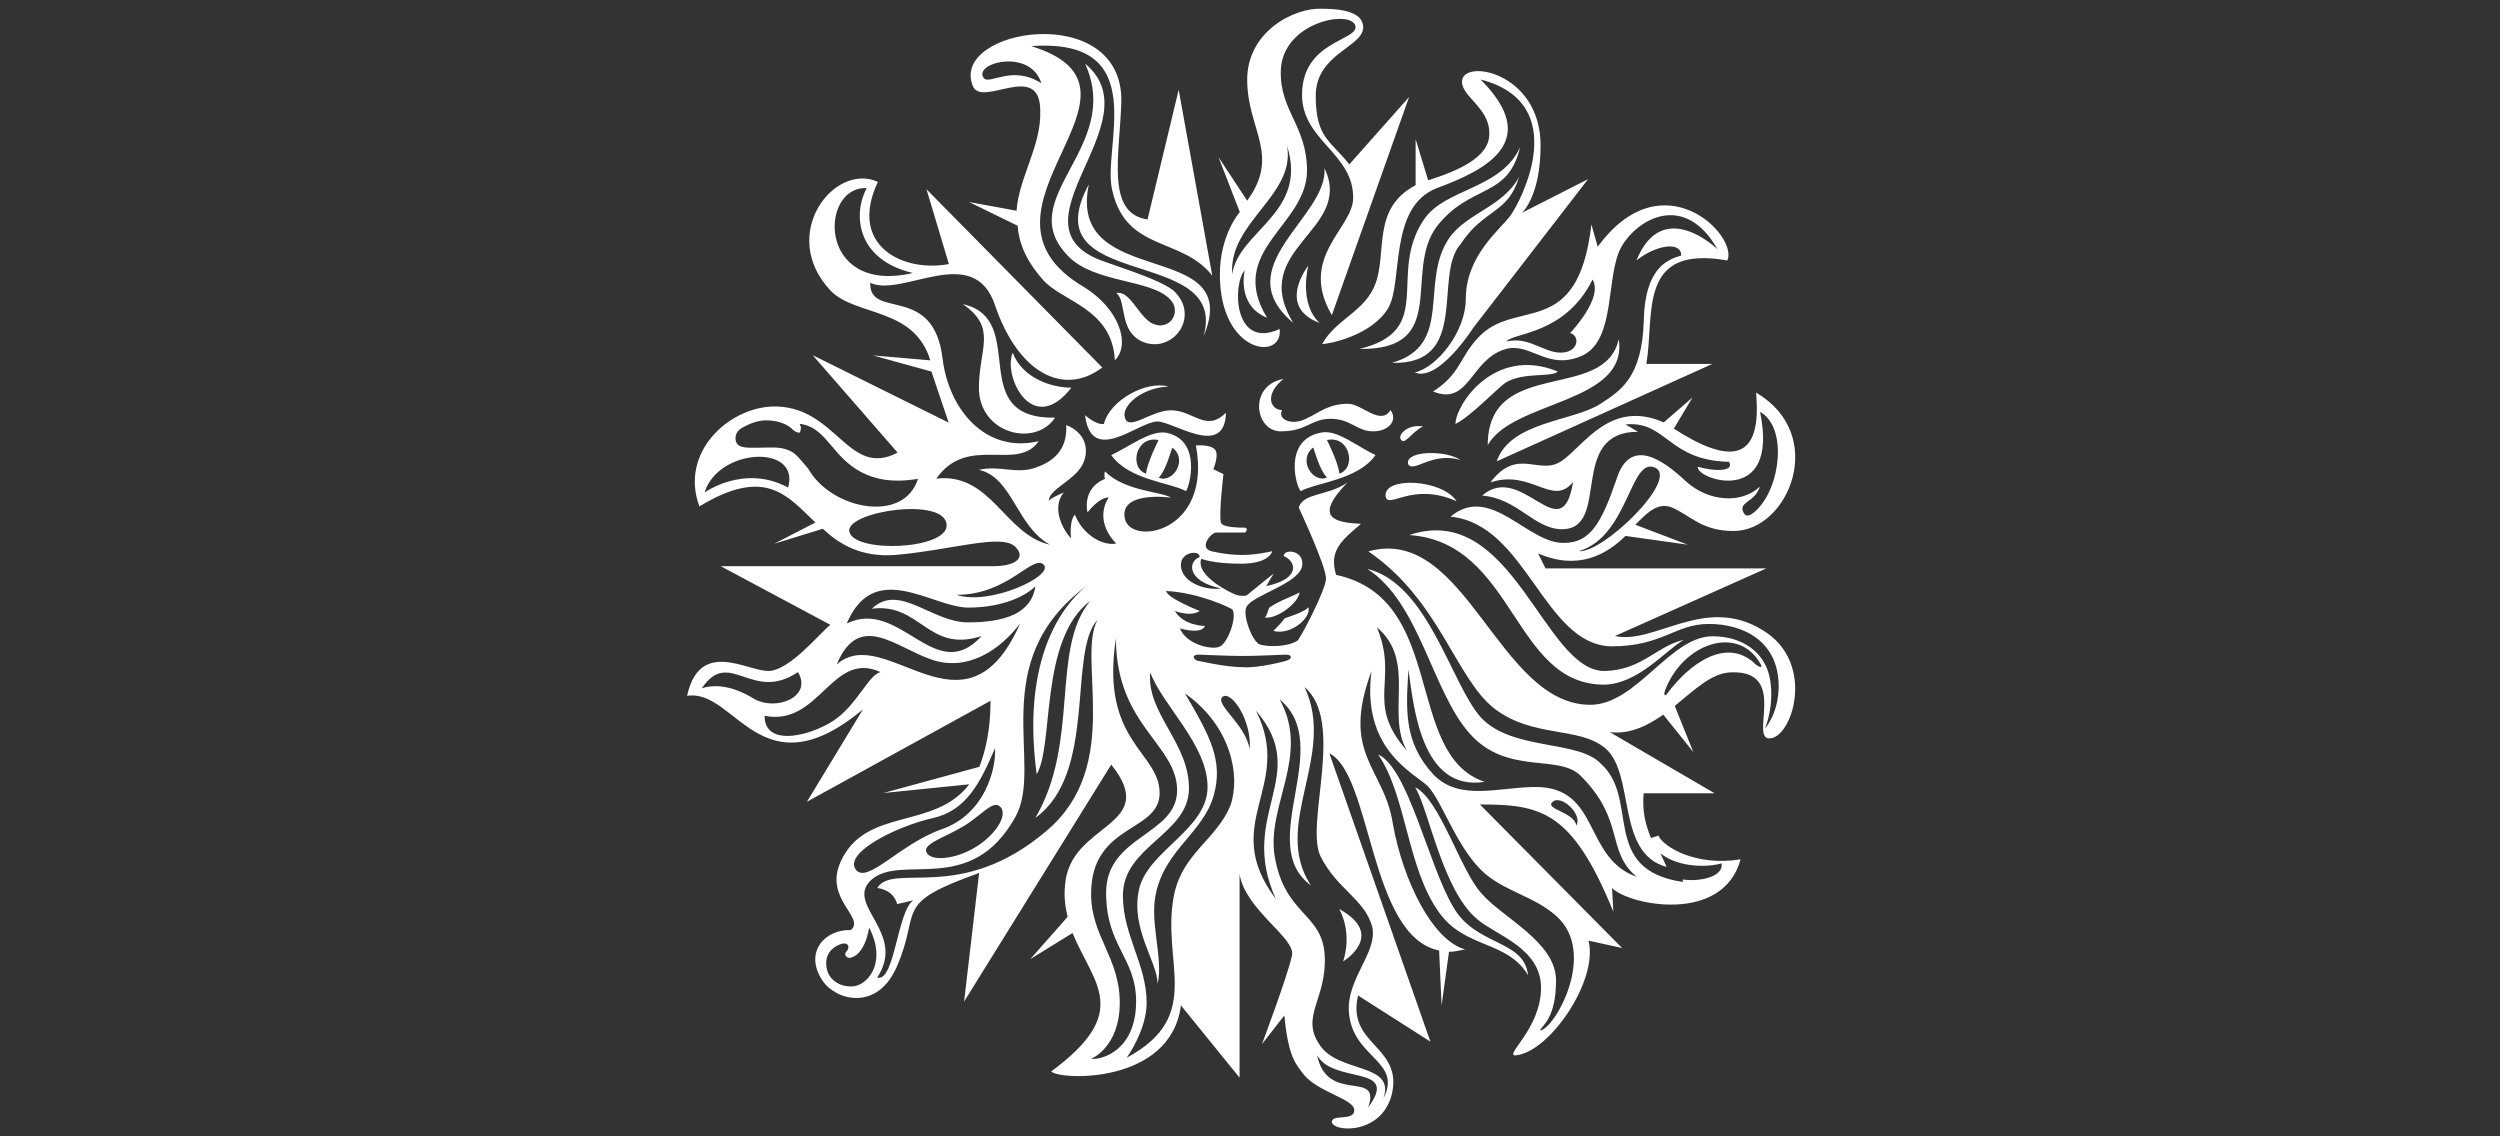 <svg width="220" height="100" viewBox="0 0 220 100" fill="none" xmlns="http://www.w3.org/2000/svg">
<rect x="0" y="0" width="220" height="100" fill="#333333" stroke="none"/>
<g clip-path="url(#clip0_1916_2251)">
<path d="M131.708 40.599C132.911 37.091 138.409 37.091 140.814 35.554C142.469 34.45 144.539 33.366 144.657 28.084C144.775 23.591 146.746 22.822 147.948 22.487C147.948 21.167 145.642 21.6 144.006 22.921C146.312 17.225 151.141 21.935 151.141 21.935C148.283 16.89 144.125 19.196 142.686 21.719C141.267 24.241 142.252 29.838 139.276 31.277C136.202 32.696 134.665 30.075 132.477 30.725C129.403 31.612 129.304 35.771 126.111 34.45C128.516 32.913 128.417 31.494 130.053 29.74C133.344 26.113 138.843 30.075 140.045 19.748L140.597 21.719C146.293 13.914 152.993 20.733 152.008 22.921C144.006 21.502 145.642 27.749 144.874 32.026H150.688L131.708 40.599ZM137.089 32.696C131.492 30.39 128.082 35.652 128.082 37.308C129.403 36.657 131.708 34.233 132.477 33.681C134.113 32.696 136.517 33.248 137.089 32.696ZM142.449 29.838C143.336 35.534 133.108 35.219 130.92 39.18C130.94 31.376 141.247 35.436 142.449 29.838ZM131.157 42.452C133.561 39.279 135.433 41.9 137.404 40.579C139.375 39.259 141.681 35.1 146.411 37.17L148.934 34.982L147.298 37.722C152.225 40.895 155.102 40.678 154.531 34.549C160.896 38.274 157.388 46.728 152.56 46.728C149.702 46.728 148.717 45.309 147.081 44.639C145.879 44.206 144.992 45.073 143.908 46.177L148.52 47.931L143.041 47.162C141.385 48.798 138.863 50.236 135.354 48.699L136.005 50.02H155.437L142.114 55.972C145.623 56.74 150.017 52.345 155.063 55.42C159.891 58.278 157.704 64.978 155.713 64.978C153.959 64.978 157.349 59.046 152.422 59.164C150.668 59.164 149.131 60.702 147.377 62.121L149.012 66.18L146.371 62.889C144.952 63.875 143.415 64.643 141.661 64.427L150.885 69.807H144.637C144.519 71.344 144.755 72.448 145.287 73.749L145.938 73.532C146.371 74.517 149.229 76.271 153.171 75.621C151.634 81.317 143.395 79.681 141.858 78.144L141.976 80.233C138.35 71.344 135.611 70.792 130.23 70.792L142.745 83.425L139.789 82.775C140.676 86.283 136.379 92.55 133.423 92.866C132.221 92.984 135.611 90.56 135.611 86.933C135.611 83.425 131.669 82.322 130.014 80.903C126.939 78.38 125.737 71.246 124.535 69.275C126.722 70.378 128.476 76.508 130.349 78.597C132.221 80.784 136.931 82.874 136.931 86.283C136.931 89.574 135.729 90.225 135.512 90.678C136.714 90.678 140.676 83.879 136.931 80.587C135.059 78.932 132.654 78.498 130.782 76.961C128.259 74.872 126.939 70.497 125.619 69.156C124.298 67.954 119.805 65.865 120.692 59.066C117.952 66.417 121.795 67.521 122.564 72.448C123.451 77.493 126.072 82.775 128.93 83.544C128.378 83.662 127.944 83.76 127.511 83.76L126.86 88.471L126.643 83.642C120.494 82.42 120.731 68.151 116.986 66.299L125.875 91.663L119.509 87.603C118.524 91.782 123.017 91.998 122.584 95.723C122.032 100 117.105 99.665 117.203 98.68C117.321 98.029 119.174 98.68 119.174 97.694C119.174 96.709 116.099 96.157 114.779 94.62C114.01 93.634 113.36 92.984 113.025 89.358L111.054 91.88C111.054 91.88 113.36 85.731 113.695 84.076C114.03 82.538 109.635 80.134 109.083 76.941V94.836L103.92 88.471C103.033 95.487 93.159 95.053 92.509 94.285C99.643 89.022 96.234 86.598 94.381 82.105L90.656 84.411L93.947 80.686C93.731 79.799 93.612 78.814 93.731 77.828C94.164 72.349 102.185 72.783 97.79 67.284L84.842 88.136L86.162 76.823C78.476 79.562 81.117 79.996 78.93 85.041C77.175 89.101 73.451 87.998 72.347 86.244C70.711 83.721 72.682 81.75 74.87 81.849C76.19 80.745 72.465 79.109 73.983 75.818C76.17 70.989 82.201 73.078 85.295 69.019L77.727 69.787L86.182 67.481C86.734 66.062 87.168 64.19 87.168 61.667L71.007 70.556L75.934 62.436C66.927 69.905 64.74 60.564 60.463 61.234C61.567 56.188 65.725 59.046 67.597 59.046C69.47 59.046 72.091 55.755 73.076 54.986L63.419 49.823H87.444C89.198 49.823 90.301 49.172 89.414 48.187C88.311 46.866 83.817 48.404 78.772 48.837C75.697 49.054 73.825 47.852 72.406 46.531L68.129 47.852L71.756 45.98C69.233 43.575 67.361 41.052 61.547 44.56C59.793 39.85 64.07 35.889 68.011 35.771C73.608 35.652 74.594 42.136 78.989 39.831L71.519 31.257L83.482 37.19L81.965 32.696L76.821 31.277L81.866 31.711C80.447 27 75.284 27.868 73.076 25.562C68.465 20.635 73.411 14.249 77.254 16.003C74.614 21.6 79.442 24.005 83.502 23.236L81.531 16.654L97.002 32.341C93.494 34.982 89.533 32.676 87.562 26.862C85.689 21.265 79.442 26.212 76.584 24.892C76.466 28.183 82.181 24.892 82.95 31.592C83.502 35.987 86.675 39.929 91.405 38.825C89.533 41.565 85.157 38.175 82.398 42.117C87.227 41.565 88.429 47.063 92.39 47.931C89.434 46.295 89.099 41.998 86.143 41.348C88.015 40.914 89.434 41.782 91.188 41.131C93.06 40.481 93.928 39.259 93.829 37.406C95.8 38.175 95.918 40.047 95.031 41.249C94.144 42.452 92.292 43.122 92.292 44.107C92.292 44.107 92.292 43.89 93.612 43.339C92.627 44.541 93.277 46.295 94.263 47.398C94.144 46.63 94.263 45.526 94.598 45.309C95.366 47.182 97.12 48.049 98.224 47.832C96.135 45.645 97.574 43.772 97.574 43.772C96.687 43.772 95.701 45.093 95.701 45.093C95.701 45.093 95.15 43.004 97.239 42.136C97.12 41.801 97.239 41.486 97.239 41.486C98.993 43.24 102.166 43.24 103.053 43.792C103.053 43.792 98.441 43.142 98.993 45.664C99.544 48.069 106.679 46.866 105.24 39.2C105.24 39.2 106.442 39.082 106.896 39.535C107.329 39.968 106.777 41.289 106.777 41.289L107.664 41.722C107.664 41.722 107.231 45.349 107.448 45.999C107.566 46.433 109.202 46.433 109.537 46.433C109.872 46.433 109.655 46.866 109.537 46.866H107.014C106.58 46.866 105.477 48.187 106.58 48.502C106.58 48.502 107.901 48.837 109.32 48.837C110.64 48.837 111.961 48.502 111.961 48.502C111.961 48.502 111.744 49.606 109.221 49.606C106.699 49.606 105.713 49.172 105.713 49.172C105.161 50.709 108.453 52.247 108.788 52.345C109.123 52.464 109.675 52.464 109.773 52.345C109.891 52.227 112.079 50.473 112.079 50.473L111.429 51.577C114.503 50.926 114.07 49.389 112.966 48.936C112.966 48.285 114.72 48.384 114.602 49.704C114.483 51.34 110.207 52.345 109.675 53.429C109.34 54.198 110.226 56.504 110.877 56.721C111.645 56.937 113.281 56.937 114.168 56.386C114.385 56.267 116.691 51.892 116.691 50.907C116.691 49.803 114.286 44.659 114.286 44.659C114.72 43.339 116.809 43.674 118.563 42.471C115.489 45.645 117.578 45.98 119.765 46.098C118.129 47.517 116.908 48.404 117.578 50.591C127.353 52.68 123.51 66.397 130.644 68.802C125.047 69.689 124.397 62.101 123.943 58.928C123.727 62.436 123.51 65.294 126.131 68.151C128.437 70.556 131.945 69.255 135.138 69.255C140.833 69.255 139.316 75.503 144.026 77.158C141.287 74.852 143.041 72.211 139.099 68.27C137.128 66.299 132.635 68.27 129.324 64.545C126.013 60.82 124.929 53.015 120.317 50.059C125.697 51.38 127.668 60.15 130.309 63.126C133.049 66.082 138.882 65.097 140.853 67.186C144.361 70.26 140.735 76.527 148.086 77.611V77.395C149.505 77.611 151.712 77.178 151.496 75.976C150.392 76.311 147.771 76.409 146.115 75.089L146.667 76.291C142.174 75.089 143.928 68.171 141.287 65.865C138.981 63.894 134.921 64.978 131.511 62.357C128.102 59.716 126.683 52.799 120.416 48.522C128.989 46.117 131.827 62.022 139.947 62.022C144.006 62.022 146.963 55.991 150.707 55.991C153.348 55.991 155.319 57.41 155.753 59.716C156.186 62.121 155.319 64.111 155.319 64.111C155.319 64.111 156.521 62.791 156.521 60.386C156.521 56.445 153.447 54.907 150.372 54.907C147.416 54.907 146.312 56.878 141.799 56.878C135.867 56.76 134.33 46.117 127.649 45.467C131.157 42.511 134.448 47.871 137.641 47.773C139.947 47.773 140.932 46.019 142.252 42.176C143.455 38.333 146.431 40.54 148.401 42.393C150.372 44.147 153.23 44.363 154.866 42.826C154.432 44.245 152.895 44.147 153.447 45.132C153.664 45.566 154.097 45.349 154.55 44.915C156.738 42.826 157.29 37.564 154.885 36.244C156.639 44.699 149.19 42.176 149.407 41.072C150.826 41.506 152.698 41.506 152.146 40.639C146.766 40.52 146.667 37.012 143.041 37.347L144.144 37.998C137.897 37.998 141.839 46.571 137.444 46.571C135.039 46.571 133.502 43.831 130.427 43.614C133.935 40.54 137.444 48.542 138.429 42.412C136.636 44.659 134.763 41.249 131.157 42.452ZM112.611 28.951C108.551 30.824 108.433 25.01 109.537 23.788C109.537 23.788 108.768 26.862 111.507 27.966C107.881 22.034 115.016 19.846 115.016 15.018C115.016 11.076 112.611 9.756 112.71 6.228C112.828 1.833 119.174 0.749 119.292 2.385C119.292 3.587 114.68 3.705 114.582 8.199C114.464 12.377 119.194 13.461 119.075 17.521C118.957 20.162 114.247 22.684 117.203 27.73L124.002 8.534L118.74 14.466C117.105 12.377 115.784 12.16 115.784 8.435C115.784 4.71 119.962 4.158 119.962 2.404C119.962 0.985 117.873 0.769 116.336 0.769C113.932 0.65 109.753 2.739 109.753 7.016C109.753 11.411 112.71 13.599 109.753 17.659L107.231 13.835L109.103 18.664C109.103 18.664 107.349 20.635 107.349 24.143C107.329 31.159 112.926 31.809 112.611 28.951ZM113.261 12.83C115.134 18.762 108.985 20.3 108.433 24.143C108.098 19.531 114.03 17.205 113.261 12.83ZM116.119 28.419C114.247 26.665 115.134 23.374 115.134 23.374C115.134 23.374 112.276 26.981 116.119 28.419ZM123.904 40.816C124.338 41.703 125.993 39.712 128.516 40.481C127.313 39.614 123.687 39.614 123.904 40.816ZM121.066 24.892C120.179 27.414 117.558 28.065 116.356 30.272C117.006 30.272 120.751 29.503 122.17 27.099C123.49 24.793 122.17 18.21 126.446 16.555C130.94 14.899 135.67 12.377 130.289 6.996C138.409 9.086 133.798 17.757 132.93 18.959C132.063 20.162 128.989 22.468 128.989 26.311C128.989 29.168 126.466 32.341 124.495 32.775C126.584 33.662 129.659 28.833 129.659 28.833L139.749 15.767L133.935 18.723C133.935 18.723 135.571 17.304 135.571 12.791C135.571 6.326 128.654 5.104 128.654 7.194C128.654 8.514 131.058 9.499 131.058 11.687C131.176 13.875 128.102 15.097 125.678 15.865L124.574 12.239V16.299C120.731 18.309 122.051 22.152 121.066 24.892ZM128.516 21.502C130.605 18.329 132.694 18.861 133.679 15.57C132.26 18.21 129.068 18.743 127.53 20.95C124.889 24.793 127.964 30.39 122.485 31.927C129.403 32.144 126.111 24.241 128.516 21.502ZM132.576 30.055C134.763 29.503 136.202 31.474 137.956 30.942C138.941 30.607 138.941 29.523 138.173 29.306C138.173 29.306 141.129 26.232 140.144 24.596C137.739 29.503 133.009 29.287 132.576 30.055ZM123.254 38.628C123.589 39.279 124.14 38.077 125.224 37.525C123.805 37.308 123.037 38.293 123.254 38.628ZM141.247 60.248C144.204 60.13 146.509 57.292 148.165 56.307C145.76 56.858 144.539 58.948 141.247 59.046C135.867 59.164 133.127 44.009 124.022 47.083C133.344 47.733 133.127 60.347 141.247 60.248ZM121.933 43.674C122.15 44.876 124.239 42.353 128.181 44.107C126.88 42.136 121.716 41.92 121.933 43.674ZM113.813 28.419C109.753 21.837 119.194 20.3 116.553 14.801C116.888 19.078 107.881 23.473 113.813 28.419ZM92.844 36.756C84.842 36.874 90.656 28.084 84.724 26.764C87.798 28.853 86.143 30.706 86.143 34.115C86.143 38.175 91.09 39.397 92.844 36.756ZM94.282 34.115C92.627 34.115 90.006 33.346 89.119 31.041C88.232 33.13 90.873 38.51 94.282 34.115ZM127.865 79.779C125.678 76.054 123.924 67.6 121.283 66.397C123.805 70.122 123.805 76.389 126.663 80.331C128.969 83.504 132.595 82.736 134.468 85.81C134.113 82.637 129.836 83.287 127.865 79.779ZM114.365 52.129C113.813 52.464 112.729 52.779 111.724 53.449C111.606 53.567 111.507 54.218 111.291 54.336C112.276 54.533 114.247 53.114 114.365 52.129ZM138.941 48.502C141.03 48.719 147.83 42.136 145.642 41.151C143.435 40.166 143.336 47.182 138.941 48.502ZM80.329 24.024C75.284 22.822 75.067 18.762 76.269 16.555C72.091 16.338 71.874 25.995 80.329 24.024ZM62 43.339C62 43.339 65.508 40.816 69.351 42.905C70.455 39.062 63.222 39.397 62 43.339ZM80.782 42.136C76.289 42.905 74.416 40.717 73.214 39.279C72.445 38.392 71.795 37.525 70.475 37.308C70.356 37.308 70.356 37.426 70.475 37.525C70.475 37.741 70.475 37.958 70.356 38.077C70.238 38.077 70.021 38.077 69.588 37.643C69.036 37.209 68.267 36.992 67.4 36.992C66.632 36.992 65.863 37.328 65.311 37.643C64.759 37.958 64.661 38.411 64.759 38.845C64.976 39.495 65.863 39.397 66.848 39.397C67.617 39.397 68.602 39.279 69.371 39.614C70.021 39.831 70.475 40.501 71.125 41.249C73.195 44.876 79.56 46.078 80.782 42.136ZM83.305 46.196C83.187 43.674 74.515 44.994 74.732 46.748C75.067 48.719 83.403 48.384 83.305 46.196ZM84.172 52.345C87.03 53.331 92.745 50.709 91.858 49.704C90.873 48.719 88.784 52.345 84.172 52.345ZM74.515 54.868C79.225 52.562 82.319 60.465 86.379 55.972C81.669 57.509 80.999 53.015 76.722 53.567C79.127 51.261 81.984 54.769 85.177 54.769C88.37 54.769 90.774 54.001 91.109 51.596C90.341 52.365 88.37 53.469 85.177 53.469C81.984 53.429 76.939 49.153 74.515 54.868ZM66.277 61.45C68.248 62.653 71.539 61.332 70.219 59.145C66.159 61.884 64.188 56.957 61.764 60.564C62.769 60.248 64.306 60.248 66.277 61.45ZM77.491 59.145C73.214 57.174 72.111 63.973 67.282 62.988C67.282 65.944 71.775 64.624 73.648 63.205C75.52 61.786 76.486 59.361 77.491 59.145ZM89.769 54.868C88.015 57.174 85.157 59.145 81.965 58.041C78.772 56.937 75.599 53.764 73.628 58.475C77.924 54.651 84.941 65.826 89.769 54.868ZM88.015 70.989C87.365 70.339 86.261 71.876 84.724 72.743C83.088 73.729 81.097 74.281 81.551 75.049C81.984 75.818 84.073 75.601 85.729 74.616C87.463 73.63 88.784 71.758 88.015 70.989ZM75.284 76.488C76.269 77.907 79.127 74.3 82.852 72.98C86.695 71.659 87.68 67.6 87.562 65.846C86.241 68.92 85.039 71.324 82.083 71.995C79.127 72.645 74.298 74.951 75.284 76.488ZM76.486 81.632C76.052 84.154 74.85 84.371 74.614 84.273C74.397 84.154 74.278 83.938 74.495 83.721C74.712 83.504 74.712 83.169 74.495 83.071C74.278 82.854 72.406 83.406 72.741 85.16C72.859 86.046 73.727 86.914 75.146 86.795C76.486 86.579 78.023 84.608 76.486 81.632ZM96.588 54.533C93.947 57.391 96.588 68.033 91.109 71.975C95.051 65.274 92.43 57.154 95.938 52.877C91.444 56.287 92.765 65.609 91.228 68.132C89.69 56.721 94.519 52.444 95.623 51.557C86.616 58.258 91.898 67.245 89.375 71.856C85.433 78.991 79.284 75.03 76.643 77.454C74.338 79.641 79.817 82.065 77.195 86.027C78.733 86.46 78.949 80.213 80.368 79.227L78.949 79.562C78.614 78.242 77.195 78.144 77.195 78.144C78.614 75.838 84.546 79.562 92.114 73.098C98.874 67.383 94.716 57.943 96.588 54.533ZM105.477 57.607C105.142 57.607 105.043 57.726 105.043 57.824C105.043 57.943 105.26 58.159 105.477 58.159C105.477 58.159 107.881 58.711 109.32 58.711C110.739 58.829 113.163 58.159 113.163 58.159C113.498 58.041 113.597 57.943 113.597 57.824C113.597 57.706 113.478 57.607 113.163 57.607C113.045 57.607 110.64 57.726 109.32 57.726C108.098 57.726 105.575 57.607 105.477 57.607ZM103.92 49.803C104.038 51.439 106.442 51.99 107.428 51.774C104.353 51.123 104.57 49.369 105.556 49.034C105.693 48.384 103.821 48.502 103.92 49.803ZM102.619 52.01C102.737 52.661 105.575 53.764 105.575 53.764C105.575 53.764 104.925 54.316 103.388 53.764C104.156 55.085 106.029 55.085 106.029 55.085C106.029 55.085 105.91 55.853 103.841 55.301C104.393 56.721 106.58 57.174 107.25 56.937C108.019 56.721 108.886 54.296 108.453 53.646C108.433 53.547 105.477 52.129 102.619 52.01ZM99.978 88.116C99.978 84.273 97.337 83.287 97.337 78.557C97.337 73.512 103.585 73.512 103.585 69.551C103.585 65.491 98.204 63.855 98.204 56.169C96.785 65.274 102.047 66.161 102.047 69.787C102.047 73.295 96.017 72.428 96.017 78.676C96.017 82.4 98.539 84.273 98.539 88.234C98.539 92.176 96.017 93.181 96.017 93.181C97.022 93.279 99.978 92.393 99.978 88.116ZM104.274 61.017C106.462 64.742 107.684 66.949 106.797 70.024C105.91 73.197 102.619 74.734 101.752 78.478C101.101 81.119 102.402 84.293 101.87 86.598C101.87 84.627 99.466 81.77 100.234 78.262C101.003 74.852 106.265 73 106.265 69.255C106.265 65.53 102.323 62.121 101.22 59.164C100.885 62.791 104.629 65.313 104.629 69.373C104.629 73.433 98.815 74.419 98.815 78.814C98.815 82.322 100.904 84.844 100.904 88.254C100.904 90.658 99.15 93.082 99.15 93.082C106.068 89.358 102.107 84.627 103.328 78.695C104.097 75.069 107.053 73.867 108.275 70.891C109.202 68.25 108.315 63.855 104.274 61.017ZM109.97 65.944C110.187 63.421 108.334 60.682 107.566 61.332C106.896 62.002 109.635 63.756 109.97 65.944ZM112.276 79.109C108.867 71.64 115.449 68.25 110.522 62.535C113.912 69.235 107.231 72.428 112.276 79.109ZM115.902 92.846C116.789 97.241 121.598 94.048 120.396 97.458C123.254 93.615 117.321 95.467 115.902 92.846ZM116.218 75.384C114.799 72.527 118.405 63.52 114.799 60.465C117.656 66.496 111.842 72.546 115.351 77.907C110.404 74.281 117.538 65.609 112.611 61.549C115.351 66.496 111.409 70.891 112.178 75.384C113.064 80.548 116.356 80.331 116.572 84.056C116.789 87.899 114.385 89.436 116.139 91.959C117.794 94.482 122.84 93.496 121.736 96.669C123.372 93.496 119.43 93.161 118.78 89.653C118.129 86.362 121.302 83.957 120.751 81.533C120.061 79.109 117.656 78.242 116.218 75.384ZM123.805 66.062C121.933 62.771 124.692 58.159 121.165 55.203C123.135 59.913 120.061 61.786 123.805 66.062ZM136.636 70.556C135.867 71.206 138.508 71.443 138.725 72.645C139.276 71.659 137.404 69.905 136.636 70.556ZM154.964 58.494C152.993 54.868 148.047 56.622 146.509 60.8C146.391 61.135 146.509 61.352 146.726 61.017C148.697 58.376 151.988 55.972 154.531 58.494C154.964 58.81 155.083 58.711 154.964 58.494ZM115.134 53.429C115.016 53.646 114.365 53.981 113.045 54.415C112.828 54.75 112.394 55.183 112.059 55.518C113.597 55.952 115.449 54.316 115.134 53.429ZM118.189 84.608C118.189 84.608 122.032 82.302 117.854 79.996C119.075 82.302 118.189 84.608 118.189 84.608ZM112.71 37.958C115.016 37.958 115.351 36.855 117.105 36.855C118.859 36.855 119.41 37.958 120.829 37.958C122.248 37.958 123.017 36.973 122.367 36.086C121.48 37.505 119.844 35.534 118.642 35.534C116.888 35.534 116.119 36.303 114.917 36.855C113.597 37.505 112.394 36.855 112.828 36.086C111.842 36.086 111.192 34.766 112.946 33.346C109.852 33.898 110.404 37.958 112.71 37.958ZM102.067 28.636C101.85 28.636 101.515 28.518 101.299 28.419C100.096 27.651 99.426 25.562 98.224 25.779C98.993 26.33 98.658 28.301 99.643 29.405C100.077 29.957 100.845 30.292 101.614 30.292C103.033 30.292 104.255 29.09 104.255 27.651C104.255 26.764 103.821 26.113 103.269 25.562C102.382 24.911 101.082 24.36 97.239 23.039C88.133 19.965 101.732 10.741 95.485 5.597C98.894 13.067 88.902 17.462 94.066 22.605C96.371 24.911 101.299 24.576 102.954 26.33C103.171 26.547 103.388 26.882 103.388 27.316C103.388 28.084 102.836 28.636 102.067 28.636ZM103.053 36.106C101.299 36.106 99.328 37.978 98.993 36.756C98.658 35.771 100.412 34.115 102.836 34.017C100.865 33.465 97.672 35.219 97.14 37.308C96.49 37.426 95.485 36.539 95.485 36.539C96.036 41.033 100.195 37.091 101.85 37.091C103.269 37.091 107.783 40.382 107.881 36.322C106.127 38.077 105.023 36.106 103.053 36.106ZM89.454 18.546C89.671 15.589 91.641 12.85 91.543 9.756C91.543 5.262 86.379 9.539 85.611 7.568C83.522 2.523 98.776 -3.03984e-06 98.677 8.888C98.559 13.599 97.258 18.762 100.983 19.314L103.723 7.903L106.679 24.261C104.038 20.851 99.111 22.172 97.889 16.791C96.904 13.067 101.515 3.291 90.755 4.06C103.151 7.903 83.837 18.447 95.366 25.246C98.441 27.119 99.544 30.292 98.106 31.711C97.889 27.099 93.395 26.547 91.74 24.576C90.203 22.822 89.651 21.285 89.552 19.866L85.276 17.777L89.454 18.546ZM91.641 7.331C90.656 4.158 85.493 5.577 86.596 6.898C87.128 7.45 89.119 5.696 91.641 7.331ZM95.82 16.22C90.656 25.779 108.216 21.482 105.91 29.602C109.635 20.832 93.829 25.66 95.82 16.22ZM104.373 43.22C102.954 42.452 99.328 42.235 97.79 40.047C99.426 39.279 101.2 37.86 102.619 38.077C105.792 38.727 104.688 42.787 104.373 43.22ZM101.949 38.727C99.978 38.293 99.308 41.131 100.845 41.683C100.963 40.698 101.85 38.944 101.949 38.727ZM103.171 39.397C103.053 39.614 102.619 41.368 101.969 42.038C103.171 42.57 104.59 40.481 103.171 39.397ZM116.218 38.077C117.637 37.741 119.391 39.279 121.046 40.047C119.509 42.235 115.883 42.452 114.464 43.22C114.03 42.787 112.926 38.727 116.218 38.077ZM117.873 41.683C119.41 41.131 118.76 38.274 116.77 38.727C116.888 38.944 117.755 40.698 117.873 41.683ZM116.77 42.018C116.119 41.368 115.666 39.614 115.567 39.377C114.148 40.481 115.567 42.57 116.77 42.018ZM133.778 12.929C132.122 16.654 127.195 16.555 125.323 19.294C122.032 24.123 126.427 29.07 119.627 30.706C127.629 30.824 123.47 23.906 126.427 19.945C129.403 16.121 132.694 17.54 133.778 12.929Z" fill="white"/>
</g>
<defs>
<clipPath id="clip0_1916_2251">
<rect width="220" height="100" fill="white"/>
</clipPath>
</defs>
</svg>
